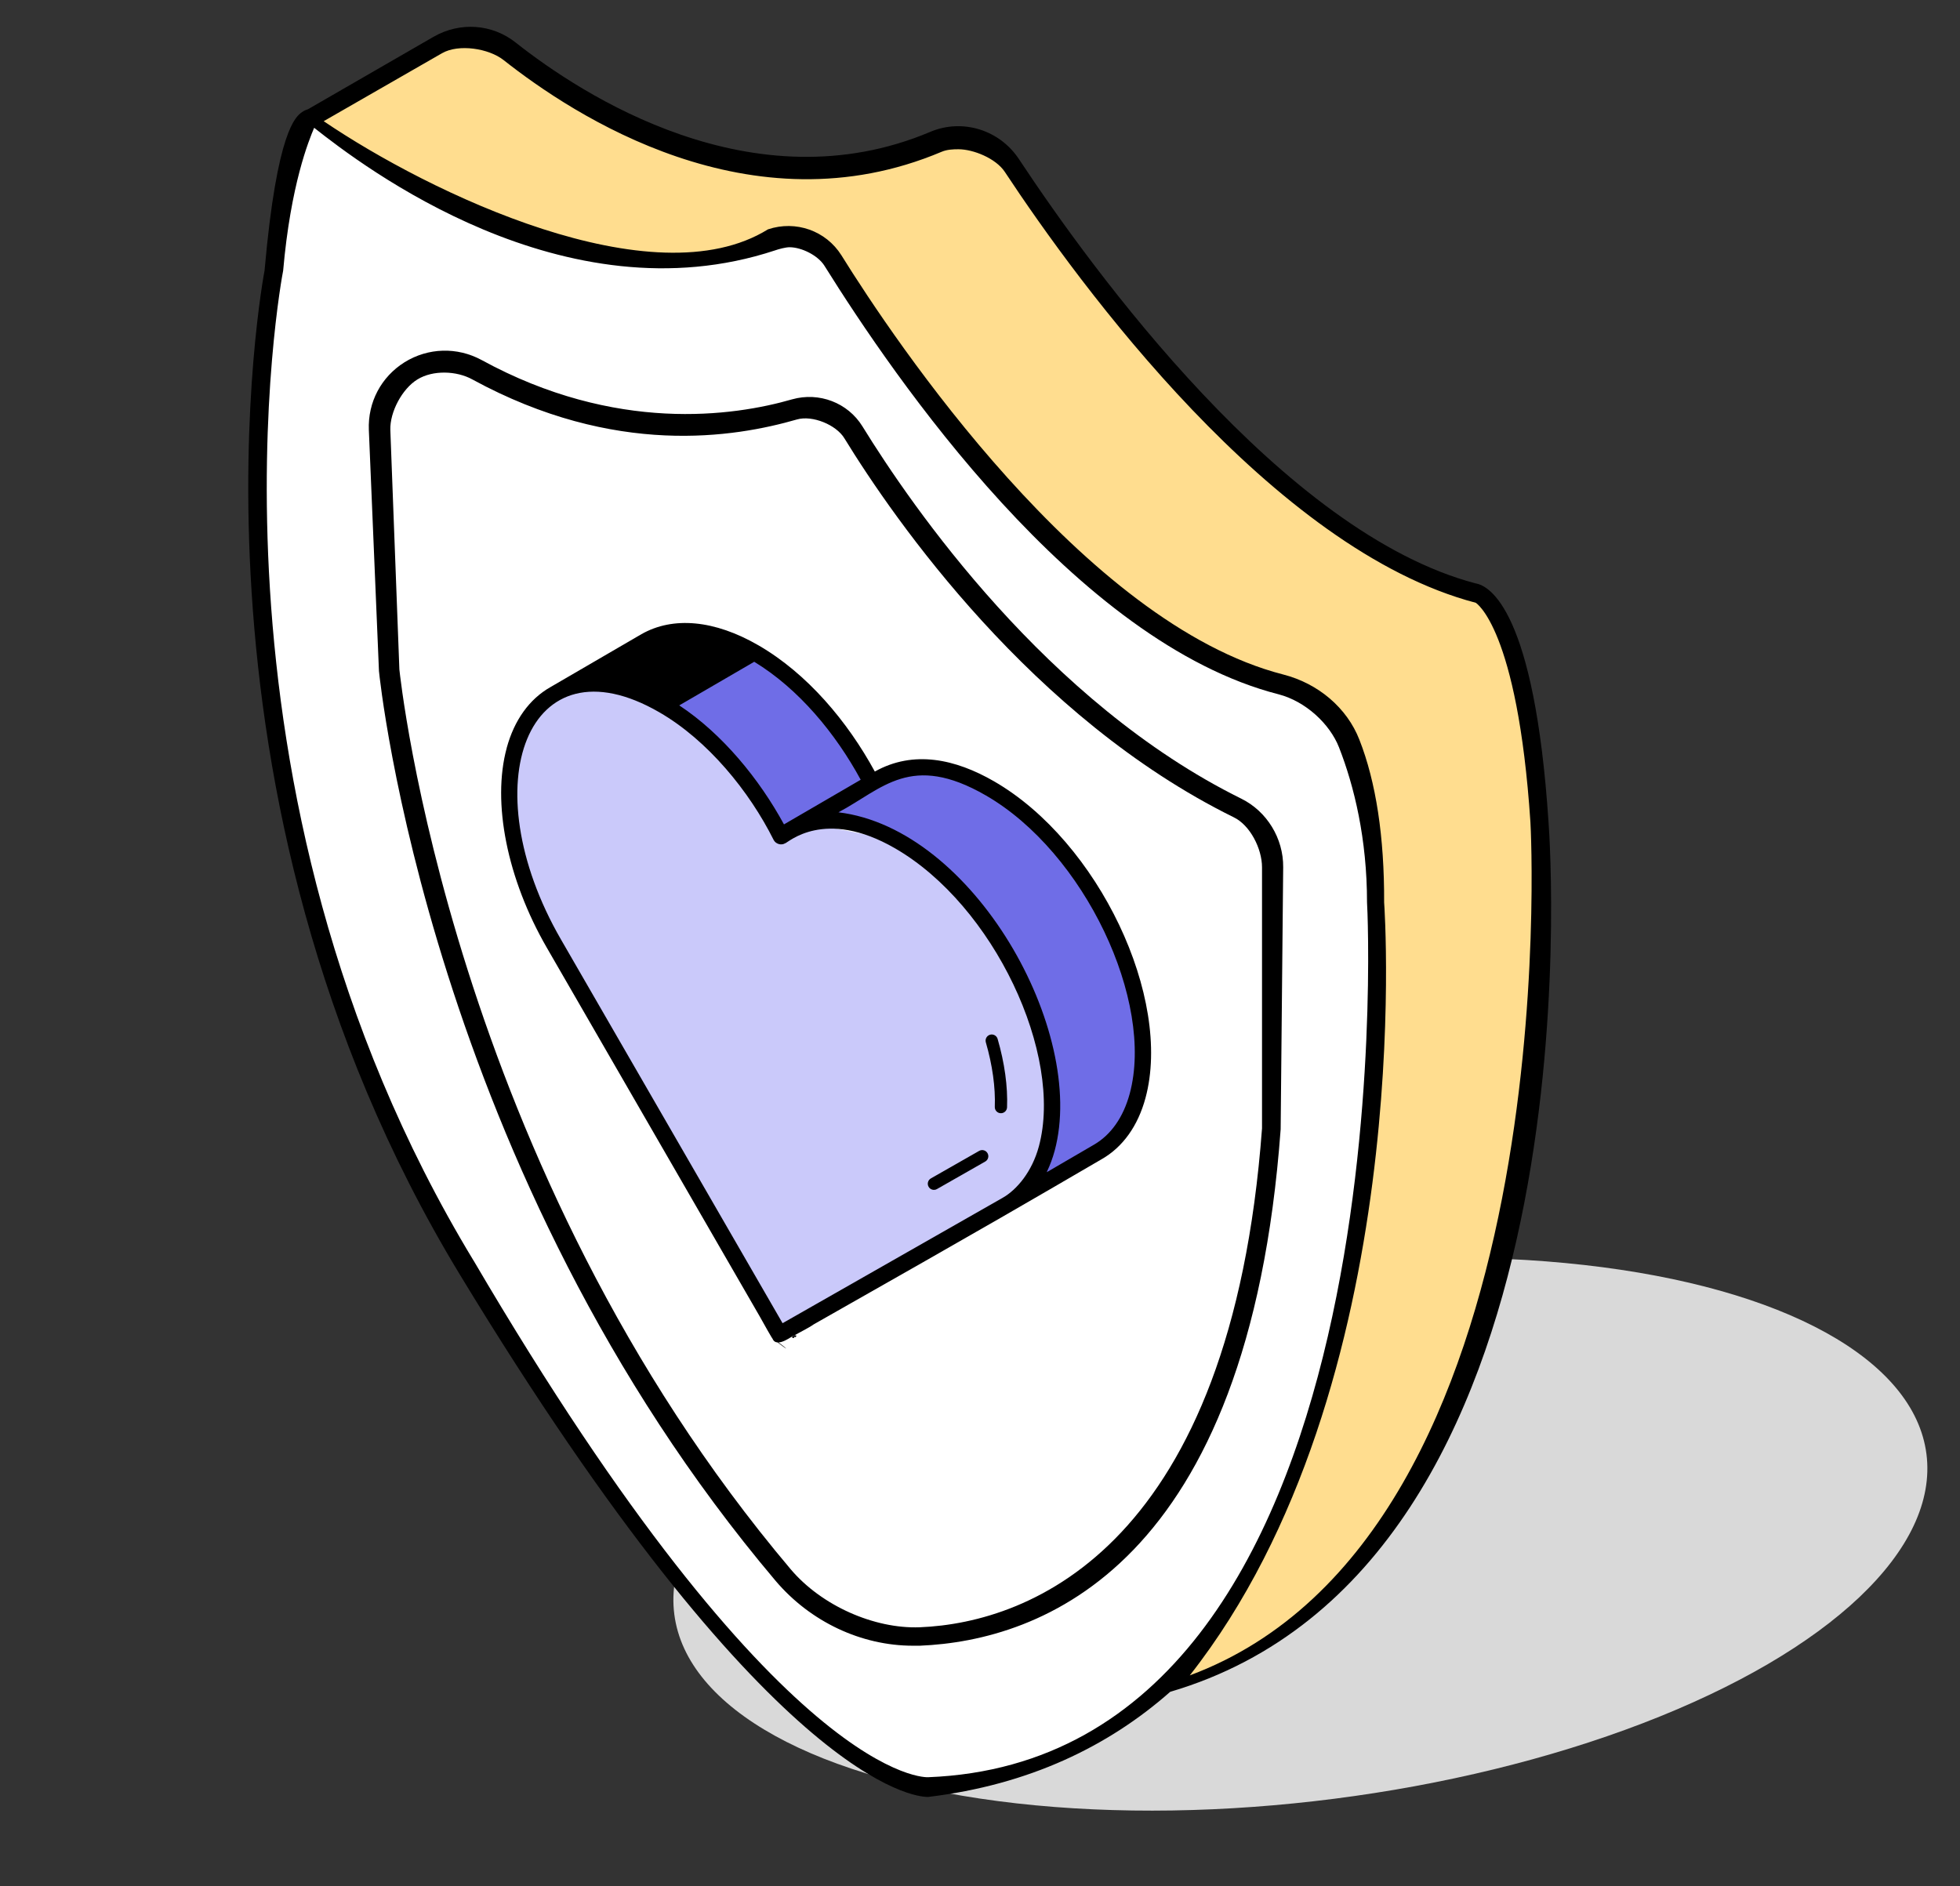 <svg fill="none" height="77" viewBox="0 0 80 77" width="80" xmlns="http://www.w3.org/2000/svg" xmlns:xlink="http://www.w3.org/1999/xlink"><rect x="0" y="0" width="80" height="77" fill="#333333" stroke="none"/><clipPath id="a"><path d="m0 0h73.424v73.424h-73.424z" transform="matrix(-1 0 0 1 73.422 .504)"/></clipPath><ellipse cx="53.057" cy="62.639" fill="#d9d9d9" rx="25.76" ry="10.888" transform="matrix(.992 -.127 .127 .992 -7.511 7.23)"/><path d="m13.091 5.156-.577-.289-.402.548-1.01 5.31-.695 7.677.433 8.254 1.155 7.417 3.348 10.217 3.434 7.157 4.185 6.58 3.896 5.512 4.3 5.022 3.319 3.002 3.117 1.443 3.348-.433 5.368-2.713 1.789-1.472 2.107-2.857 2.395-4.935 1.962-6.205 1.328-7.273.231-10.361-.173-2.828-.808-3.002-.866-1.732-1.299-.895-1.241-.491-3.434-1.789-2.511-1.385-5.888-5.714-2.684-3.319-2.598-3.838-1.443-1.616-1.212-.404-1.876.664-2.02.318-3.261-.318-3.954-1.068-4.618-2.049-1.991-1.27z" fill="#fff"/><g clip-path="url(#a)"><path d="m17.002 2.389-4.299 2.27 2.957 2.217 5.889 2.911 6.434.99 3.662-.99h1.336l1.188.99 1.188 1.98 5.394 6.978 7.819 6.78 4.949 1.98 1.435 1.881 1.138 4.157v7.028l-.594 6.978-.544 3.712-.792 4.157-1.694 4.697-1.568 3.109-1.946 2.92-.946 1.676 2-.703 3.812-2.649 3.406-3.893 4.352-10.354 1.271-14.273v-5.136l-1.271-5.596-.73-1.703-.676-.189-1.054-.514-3.785-1.838-5.217-4.325-2.676-2.514-2.974-3.731-2.271-3.001-1.054-1.514-.406-1h-1.108-1.352l-2.92.811h-4.542l-4.46-1.271-4.19-2.298-1.892-1.244-1.189-.217z" fill="#ffdd8f"/><path d="m10.8 11.025c.505-5.713 1.274-6.264 1.526-6.448.08-.057.161-.092.241-.115l5.128-2.96c1.079-.62 2.398-.528 3.361.241 2.673 2.111 9.671 6.7 16.922 3.637 1.308-.551 2.834-.08 3.625 1.136 2.983 4.509 10.773 15.236 18.631 17.301.551.092 2.398 1.067 2.971 9.74.092 1.239 2.019 30.368-15.442 35.508-2.524 2.226-5.759 3.797-9.878 4.291 0 0-.011 0-.023 0-.482 0-6.436-.459-19.102-21.339-11.989-19.767-7.996-40.808-7.962-40.969zm51.666 22.532c-.528-7.928-2.231-8.95-2.231-8.95-8.272-2.168-16.172-12.969-19.224-17.593-.367-.551-1.284-.921-1.892-.921-.229 0-.467.011-.685.103-7.79 3.293-15.042-1.504-17.876-3.741-.608-.482-1.84-.672-2.517-.282l-4.829 2.774c4.315 2.928 13.441 7.325 18.135 4.415 1.136-.379 2.363.057 2.994 1.056 2.168 3.488 9.901 15.029 18.035 17.117 1.434.367 2.604 1.365 3.109 2.662.677 1.721 1.021 3.97 1.01 6.643.023.263 1.349 19.739-7.932 31.554.03-.035-.03.035 0 0 15.424-5.749 13.926-34.549 13.903-34.836zm-43.14 17.896c12.623 21.526 18.56 21.098 18.56 21.098 19.58-.766 17.946-35.322 17.911-35.712 0-2.593-.524-4.748-1.144-6.331-.379-.964-1.367-1.876-2.457-2.162-8.306-2.122-15.687-12.918-18.544-17.495-.264-.424-.933-.758-1.427-.758-.161 0-.436.074-.597.131-8.616 2.845-16.832-3.447-18.805-5.007-.218.516-.957 2.311-1.266 5.833-.046.206-3.98 21.016 7.768 40.405z" fill="#000"/><path d="m17.308 35.102 2.683 8.39 1.474 3.66 3.156 6.371 2.744 4.666 4.391 5.94 2.686 2.039 2.921.647 4.019-.804 3.529-2.058 2.666-3.058 2.137-3.803 1.804-6.744.431-8.234.157-3.47-.157-3.137-.549-1.921-1.431-.745-4.587-3.019-4.117-3.803-3.96-4.627-2.313-3.47-.608-.9-1.529-.453-2.078.453-4.881.233-4.156-1.137-2.843-1.176-1.137-.197-1.353.804-.742 1.473v5.19l.433 6.488z" fill="#fff"/><path d="m16.512 14.788c.964-.597 2.145-.631 3.143-.092 5.473 2.994 10.291 2.295 12.677 1.606 1.101-.31 2.272.138 2.868 1.101 2.008 3.258 7.526 11.278 15.465 15.201 1.044.516 1.721 1.618 1.71 2.799l-.103 10.658v.035c-1.308 17.874-9.798 20.88-14.731 21.087-.092 0-.184 0-.275 0-2.111 0-4.188-.975-5.61-2.65-14.123-16.715-16.165-36.907-16.188-37.137l-.413-9.843c-.046-1.136.505-2.168 1.457-2.765zm-.211 12.54c.023.195 2.089 20.291 15.97 36.731 1.262 1.492 3.412 2.44 5.27 2.371 4.566-.184 12.708-3.364 13.97-20.367v-10.658c0-.757-.485-1.723-1.162-2.045-8.214-4.05-13.83-12.117-15.884-15.467-.333-.551-1.307-.952-1.938-.769-2.547.734-7.419 1.544-13.247-1.634-.642-.356-1.612-.39-2.243 0-.62.379-1.128 1.328-1.105 2.063z" fill="#000"/><path d="m21.565 29.412-.831 2.238.831 5.057 7.44 12.826 2.88 4.985 4.598-2.71 5.348-3.194.92-1.597-.145-3.388-.605-2.759-1.912-3.122-1.839-2.13-2.299-1.428-2.202-.436-1.161.194-.774.411-.339-.605-.968-1.5-1.162-1.331-1.525-1.512-.581-.787-3.073-.726-1.767.556z" fill="#cac9fa"/><path d="m30.721 26.83-3.174 1.937.659.867 2.515 2.433 1.072 2.021.907-.454h1.897l2.227.825 2.639 2.309 2.392 3.299.619 3.051.371 3.093-.371 2.062.783-.33 2.515-1.484.866-2.474-.289-3.01-.907-2.721-1.608-2.598-1.691-2.021-2.103-1.567-2.515-.619-.99.289h-1.196l-.742-1.443-2.35-2.639z" fill="#6f6de7"/><g fill="#000"><path d="m20.682 30.531c.31-1.137.927-1.994 1.784-2.481l.002-.001.002-.001.002-.001 3.708-2.158c1.295-.738 2.99-.578 4.772.452 2.002 1.156 3.645 3.118 4.755 5.156 1.587-.889 3.297-.507 4.867.399 4.272 2.466 7.283 8.852 6.181 12.926-.309 1.144-.929 2.009-1.788 2.499-2.923 1.701-4.063 2.381-11.966 6.864l.502-.763c.18.528-.498.753-1.106 1.107.387-.054-.309.18 0 0 .143-.362.168-.427 0 0-1.502-2.857-.033-.061 0 0 .163-.086.086.163 0 0 .085.162-.164.087 0 0 .033.062-1.617-3.075 0 0 .027-.07-.697.56-.868.112.403.238 1.02.787 0 0 0 0 .05.123-.521-.903l-8.69-15.052c-1.617-2.8-2.243-5.925-1.635-8.154zm10.102-3.515c-.067.039-3.241 1.886-3.059 1.78 1.764 1.166 3.272 3.014 4.274 4.858.068-.039 3.199-1.861 3.132-1.822-1.026-1.89-2.527-3.71-4.346-4.816zm13.85 19.724c.704-.401 1.215-1.125 1.477-2.094 1.017-3.76-1.842-9.847-5.87-12.173-3.064-1.769-4.221-.267-6.019.688 5.514.663 10.148 8.926 8.825 13.818-.081.3-.186.578-.308.838-.005.011-.008.024-.013.035zm-12.692 7.277 8.983-5.119c.579-.33 1.198-1.064 1.477-2.095 1.015-3.754-1.837-9.844-5.871-12.173-2.89-1.668-4.369-.221-4.487-.203-.174.101-.39.014-.467-.139-.994-1.989-2.687-4.069-4.668-5.212-5.376-3.107-7.672 2.937-4.013 9.275z"/><path d="m40.409 42.24c.131-.038.272.038.31.171.285.981.418 1.946.385 2.793-.005.135-.116.241-.25.241-.003 0-.007 0-.01-0-.138-.005-.246-.122-.24-.26.03-.793-.096-1.704-.366-2.634-.038-.133.038-.272.171-.31zm-2.414 5.866 1.97-1.123c.121-.069.274-.027.342.094.069.12.027.273-.094.341l-1.97 1.123c-.12.069-.274.026-.341-.094-.069-.12-.027-.273.094-.341z"/></g></g></svg>